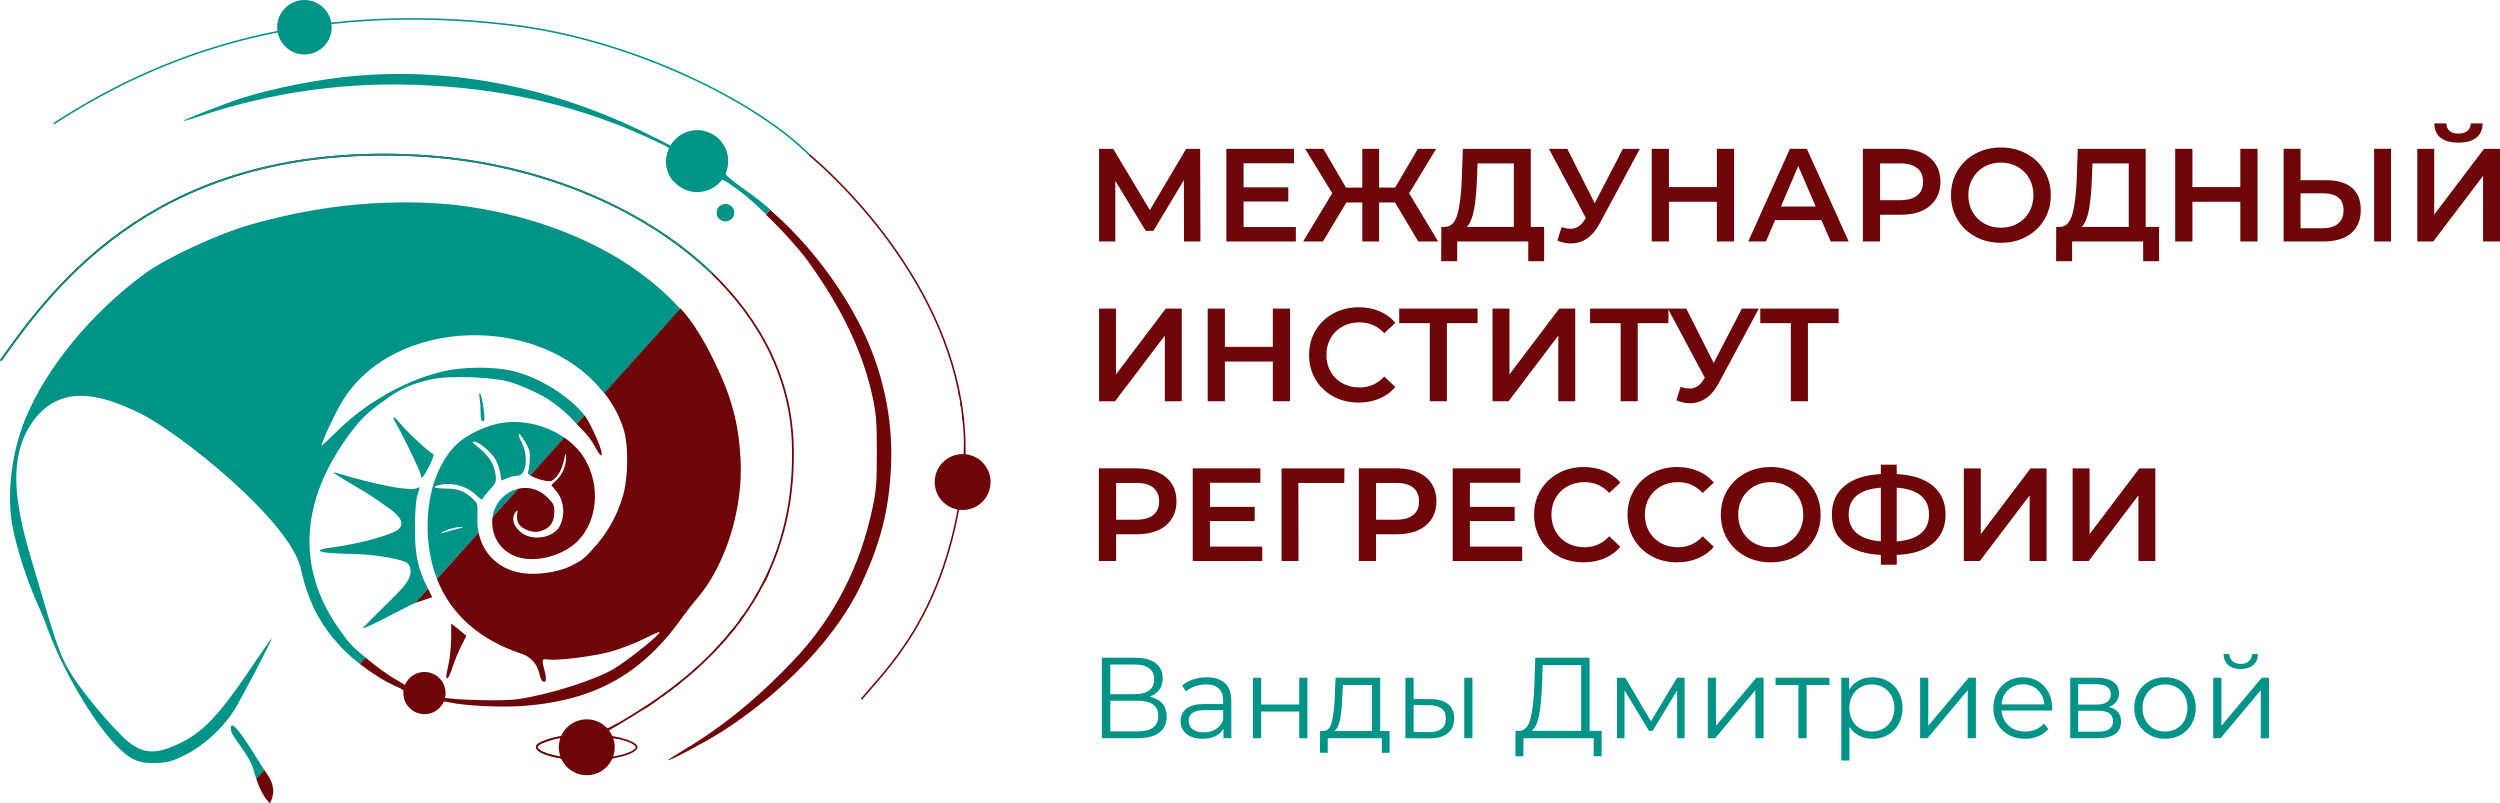 <?xml version="1.0" encoding="UTF-8"?> <!-- Creator: CorelDRAW 2021.5 --> <svg xmlns="http://www.w3.org/2000/svg" xmlns:xlink="http://www.w3.org/1999/xlink" xmlns:xodm="http://www.corel.com/coreldraw/odm/2003" xml:space="preserve" width="191.34mm" height="61.477mm" style="shape-rendering:geometricPrecision; text-rendering:geometricPrecision; image-rendering:optimizeQuality; fill-rule:evenodd; clip-rule:evenodd" viewBox="0 0 19091.67 6134.11"> <defs> <style type="text/css"> <![CDATA[ .str2 {stroke:#6E0509;stroke-width:13.2;stroke-miterlimit:22.926} .str1 {stroke:#009388;stroke-width:12.09;stroke-miterlimit:22.926} .str0 {stroke:#6E0509;stroke-width:12.09;stroke-miterlimit:22.926} .fil4 {fill:none;fill-rule:nonzero} .fil1 {fill:#009388} .fil3 {fill:#6E0509} .fil0 {fill:#009388;fill-rule:nonzero} .fil2 {fill:#6E0509;fill-rule:nonzero} ]]> </style> </defs> <g id="Слой_x0020_1">  <g id="_2442624370944"> <path class="fil0" d="M5881.95 1600.39c-61.36,-53.2 -124.12,-102.64 -187.75,-147.68 -105.17,-74.38 -147.38,-108.54 -153.52,-126.18 13.05,-29.35 20.32,-61.85 20.32,-96.06 0,-130.69 -105.95,-236.65 -236.64,-236.65 -87.03,0 -163.06,46.99 -204.17,116.97l-168.54 -84.4c-717.65,-357.45 -1488.95,-512.13 -2235.37,-447.15 -271.9,23.39 -622.25,92.31 -862.77,167.68 -134.63,42.9 -460.16,170.27 -453.62,176.77 2.62,2.6 65.36,-15.61 141.19,-41.6 511.13,-170.28 1053.62,-250.84 1600.06,-235.27 691.52,20.82 1294.16,159.9 1866.73,431.55 54.91,25.97 100.66,49.4 100.66,50.7 0,1.13 -1.23,5.43 -3.26,11.86 -4.11,10.03 -7.55,20.42 -10.27,31.09l-0.78 2.33 -0.02 0.1 -0.04 0.08c-20.92,58.5 -3.93,149.5 37.92,197.6 6.2,7.5 13.26,14.73 20.99,21.58 43.09,45.21 103.9,73.38 171.29,73.38 77.48,0 146.25,-37.24 189.42,-94.78 19.05,3.91 60.96,31.61 138.56,89.49 55.32,41.85 125.35,104.25 197.41,174.2l32.19 -35.63z"></path> <path class="fil0" d="M5196.01 2360.17c-25.51,-28.83 -52.68,-57.1 -82.25,-85.98 -356.86,-348.35 -883.67,-591.41 -1491.55,-688.88 -257.17,-42.65 -516.31,-46.48 -775.19,-32.5 -298.06,16.91 -614.39,71.49 -934.67,162.48 -230.8,64.63 -634.15,247.25 -810.48,376.94 -414.4,306.75 -754.29,723.97 -913.76,1119.12 -95.31,240.71 -137.59,540.02 -95.43,791.61 33.96,189.76 113.72,435.41 211.75,649.89 10.49,20.78 43.15,102.68 71.92,181.97 112.42,298.98 338.58,679.82 507.21,853.98 109.8,114.39 179.08,144.28 315.05,137.79 86.27,-3.9 115.01,-11.7 217.01,-62.41 134.62,-66.27 279.73,-197.57 367.31,-331.44 54.91,-85.79 307.22,-568.03 291.53,-557.62 -5.25,2.6 -87.61,120.88 -183.03,262.56 -220.92,324.96 -342.48,452.34 -512.43,535.54 -205.23,101.37 -309.81,87.07 -457.54,-62.41 -155.57,-157.28 -328.12,-374.34 -401.31,-503.02 -60.14,-103.97 -105.9,-235.27 -220.94,-632.99 -105.39,-366.33 -297.29,-880.61 -64.04,-1233.55 208.4,-315.14 520.64,-236.66 819.65,-92.27 307.85,145.78 1158.04,827.3 1241.85,1191.92 64.07,292.45 181.72,495.22 392.19,681.09 19.18,16.62 39.16,32.98 59.81,48.91l43.7 -48.4c-113.97,-95.1 -129.7,-113.34 -212.02,-231.88 -370.6,-535.59 -227.78,-1081.26 134.65,-1535.07 62.74,-77.99 129.43,-135.19 247.07,-217.08 107.19,-75.39 188.24,-109.18 332.03,-141.67 128.1,-29.89 460.15,-19.5 593.47,18.2 100.67,28.6 261.46,103.98 329.43,154.68 123.87,88.86 183.26,165.05 186.54,168.22l60.31 -66.79c-120.45,-149.32 -342.3,-284.33 -527.89,-332.78 -159.5,-42.9 -413.1,-40.3 -584.32,5.2 -282.37,75.38 -564.74,239.15 -775.2,447.12 -66.66,66.29 -121.57,116.99 -121.57,113.09 0,-24.7 100.64,-241.78 154.24,-331.45 390.99,-656.71 1529.28,-685.6 2005.14,-67.77l581.77 -644.35z"></path> <path class="fil1" d="M4309.15 3342.47c-133.92,-92.85 -311.5,-138.48 -476.48,-112.9 -109.79,16.88 -257.5,84.46 -332.02,150.78 -147.71,132.57 -233.99,365.23 -235.29,630.38 -0.44,150.27 23.79,287.04 71.4,408.76l318.08 -352.3c-7.12,-34.63 -10.26,-71.33 -9.11,-109.74l0.03 -0.77c1.68,-74.46 2.25,-99.08 -8.21,-117.42 -5.18,-9.05 -13.03,-16.57 -24.77,-27.82l-3.65 -3.47c-62.73,-58.5 -108.49,-76.69 -202.62,-76.69 -90.2,-1.3 -113.72,-11.7 -58.81,-26.01 96.74,-25.98 213.08,3.9 284.97,72.79 27.45,27.32 50.99,42.89 50.99,36.39 0,-7.77 24.83,-40.29 53.58,-71.48 51.01,-55.88 53.61,-62.38 47.08,-116.98 -13.08,-90.97 -52.3,-148.17 -152.94,-227.47 -24.83,-19.49 -27.47,-24.69 -10.46,-25.98 33.97,0 132.03,80.58 163.4,136.47 14.39,27.31 31.37,74.09 36.6,105.3l7.85 55.88 44.43 -19.48c24.83,-10.41 60.14,-18.21 78.45,-18.21 66.66,0 86.28,-146.87 33.97,-249.56 -44.43,-87.09 -24.81,-92.3 24.83,-7.8 35.3,59.78 39.22,77.99 35.3,140.37 -2.6,38.99 -9.13,80.59 -14.36,91 -2.83,6.88 4.48,15.36 17.72,23.98l260.03 -288.01zm-821.59 698.17c-39.2,9.08 -83.65,22.09 -98.03,27.29 -14.39,6.51 -22.21,6.51 -16.98,1.31 15.68,-18.21 107.18,-45.5 147.71,-45.5 27.44,1.3 18.28,5.2 -32.7,16.9z"></path> <path class="fil0" d="M3956.95 3732.56l-195.26 216.27c12.24,-85.67 64.91,-165.39 159.89,-204.57 11.67,-4.87 23.49,-8.77 35.37,-11.7z"></path> <path class="fil0" d="M3268.35 4495.26l-4.33 -8.8c-74.52,-144.27 -96.74,-256.05 -95.44,-464.03 1.33,-131.29 7.86,-206.67 20.91,-249.55 19.62,-58.5 19.62,-59.81 -2.59,-45.5 -45.76,27.29 -313.74,-23.41 -617.03,-115.68 -13.05,-3.9 -23.51,-3.9 -23.51,-1.3 0,4.21 203.95,125.68 243.14,148.17 33.97,20.78 95.41,61.08 135.94,91 41.34,29.53 241.64,147.53 74.51,217.06 -108.49,46.8 -320.27,97.47 -495.42,118.29 -35.32,5.2 -62.76,12.98 -62.76,19.48 0,14.31 90.2,23.42 253.6,26.01 169.95,2.6 396.09,42.9 420.94,74.09 73.07,98.19 -73.84,213.44 -128.11,272.96 -7.06,7.44 -219.55,216.45 -217.01,218.36 13.21,13.16 358.4,-177.12 398.39,-191.17l98.77 -109.39z"></path> <path class="fil0" d="M2018.25 5879.93c-34.48,-46.37 -256.23,-437.02 -256.23,-317.24 0,67.92 138.89,183.98 176.48,323.66 5.79,21.4 12.01,41.88 18.59,61.31l61.16 -67.74z"></path> <path class="fil0" d="M2236.55 51.54c-58.84,24.69 -95.44,89.67 -95.44,167.66 0,55.91 5.23,68.91 45.76,106.6 81.05,75.39 200,75.39 277.12,-1.3 41.85,-41.6 48.38,-63.71 43.15,-143 -7.86,-113.08 -151.64,-181.96 -270.59,-129.96z"></path> <path class="fil0" d="M3670.57 3154.16c0,-33.8 -3.9,-84.47 -7.83,-113.06 -5.23,-36.42 -2.62,-45.5 5.23,-32.52 7.83,10.41 18.31,62.41 24.83,113.08 10.46,76.69 9.16,94.9 -5.23,94.9 -11.77,0 -17,-19.51 -17,-62.4z"></path> <path class="fil0" d="M3028.73 3242.55c54.91,93.59 184.31,362.66 184.31,383.44 0,41.6 19.62,22.11 62.77,-62.38 30.04,-58.51 40.5,-93.6 31.37,-97.5 -26.17,-7.77 -196.1,-165.05 -248.38,-228.76 -54.91,-67.58 -71.89,-64.98 -30.07,5.21z"></path> <path class="fil0" d="M5474.56 1624.3c0,-15.59 6.56,-33.8 15.69,-42.9 9.16,-9.1 31.37,-15.58 49.68,-15.58 40.52,0 65.37,22.08 65.37,58.48 0,36.39 -24.84,58.47 -65.37,58.47 -40.52,0 -65.37,-22.08 -65.37,-58.47z"></path> <path class="fil2" d="M5849.43 1638.53l32.24 -35.76c275.38,239.3 522.1,554.47 690.09,887.08 167.48,331.16 248.66,700.14 232.92,1065.19 -14.36,333.76 -77.2,585.4 -227.7,907.43 -181.89,389.82 -567.9,800.53 -1044.22,1112.12 -123.01,79.54 -404.35,230.78 -430.55,230.78 -6.54,0 53.66,-39.12 134.81,-87.36 285.25,-170.79 563.97,-398.97 829.62,-681.88 300.98,-319.42 499.88,-705.34 594.09,-1146.04 31.39,-147.3 35.29,-191.63 35.29,-431.53 0,-228.15 -3.9,-288.14 -28.74,-410.71 -71.97,-341.58 -226.4,-674.05 -486.81,-1039.1 -70.15,-99.03 -203.77,-246.38 -331.06,-370.23z"></path> <path class="fil2" d="M2748.65 5070.9c89.16,68.96 189.06,133.06 284.67,174.34 45.8,20.86 61.51,33.89 61.51,54.75 0,15.67 19.61,48.25 44.48,73.02 37.95,37.83 53.65,44.32 103.38,44.32 44.48,0 69.35,-7.8 98.14,-32.59 36.65,-29.96 44.5,-32.6 98.13,-19.54 113.85,24.77 391.27,37.8 553.55,26.06 554.82,-41.72 916,-245.11 1228.74,-691.01 28.8,-39.09 69.38,-92.54 92.91,-118.64 223.76,-254.25 361.18,-688.38 341.53,-1073 -14.38,-273.8 -69.34,-479.79 -198.9,-744.46 -90,-183.47 -162.83,-300.12 -259.21,-409.22l-582.37 646.35c69.73,90.67 119.88,186.08 149.35,284.39 35.32,116.04 32.72,358.53 -5.23,492.83 -39.28,139.5 -106,265.97 -195,371.58 -98.14,114.72 -113.85,127.78 -210.68,174.7 -99.44,48.24 -268.25,70.41 -379.49,49.55 -168.89,-31.09 -286.47,-146.74 -319.35,-307.14l-318.38 353.38c105.28,269.72 324.91,465.84 645.59,571.73 74.59,24.79 121.7,78.24 138.71,161.68 5.23,22.17 15.72,44.33 22.24,48.23 27.49,16.96 32.72,-10.44 17.01,-74.32 -24.84,-95.18 -24.84,-97.78 27.49,-91.26 75.9,9.13 323.22,-22.16 460.62,-56.06 73.29,-19.56 188.44,-61.28 268.27,-101.7 126.93,-61.28 137.39,-63.89 104.69,-29.99 -60.22,62.59 -240.78,202.09 -332.38,258.15 -150.5,88.67 -495.96,198.18 -741.97,233.38 -111.24,15.66 -513.35,4.03 -556.53,-14.24 -13.09,-5.2 5.61,-17.06 5.61,-35.29 0,-48.25 -35.32,-105.61 -78.5,-127.77 -66.74,-33.92 -126.96,-23.5 -193.7,36.49l-18.18 38.24 -79.95 -47.36c-67.38,-37.29 -159.94,-106.98 -233.07,-168.14l-43.74 48.55z"></path> <path class="fil2" d="M1957.03 5947.87l61.21 -67.94c63.22,84.95 93.23,159.22 43.17,254.17 -39.45,-35.06 -75.44,-100.43 -104.39,-186.23z"></path> <path class="fil2" d="M4309.51 3341.27l-260.28 288.9c41.73,27.19 141.93,55.65 166.77,39.84 41.87,-26.09 73.27,-79.54 90.28,-153.87 10.48,-52.15 15.71,-61.25 17,-33.88 2.63,66.48 -24.86,135.6 -69.34,179.92l-43.17 43.02 36.62 44.32c64.12,75.62 71.97,199.49 19.64,280.31 -51.03,76.94 -193.67,100.41 -276.13,44.32 -68.04,-46.93 -90.28,-112.11 -54.96,-161.66 17.01,-20.83 18.34,-19.54 13.09,15.66 -7.83,53.45 15.71,93.88 68.06,116.04 57.56,23.46 90.29,23.46 143.94,-1.31 49.74,-24.79 71.97,-66.5 71.97,-139.5 0,-43.04 -7.85,-61.28 -49.73,-101.7 -63.78,-64.68 -146.42,-88.87 -226.32,-69.12l-195.45 216.94c-17.45,122.23 46.92,256.58 187.52,303.28 140.03,46.96 348.09,-7.8 460.64,-118.64 154.39,-155.14 177.96,-425.04 54.96,-631.03 -37.88,-62.89 -91.59,-117.7 -155.12,-161.84z"></path> <path class="fil2" d="M4403.48 3238.13l60.37 -67.02c40.7,50.58 160.94,306.34 124.52,306.34 -5.23,0 -26.16,-32.59 -48.4,-71.68 -35.6,-66.54 -83.47,-116.02 -136.49,-167.64z"></path> <path class="fil2" d="M3169.48 4604.98c7.6,-2.67 15.15,-5.26 22.57,-7.7l108.59 -36.52 -32.29 -65.49 -98.87 109.72z"></path> <path class="fil2" d="M3445.58 4869.24c0,59.99 -9.18,148.63 -19.64,199.49l-2 9.51c-20.32,97.62 -21.08,101.31 -5.87,101.31 5.23,0 23.57,-39.1 39.25,-88.65 15.72,-48.25 45.81,-119.94 66.74,-161.66l37.95 -73.02 -57.55 -48.25 -58.89 -46.93 0 108.21z"></path> <path class="fil2" d="M7307.2 2944.87c0,14.34 3.9,18.26 7.82,7.83 3.98,-9.13 2.63,-20.86 -1.3,-24.79 -3.9,-5.21 -7.83,2.62 -6.53,16.95z"></path> <path class="fil2" d="M7328.11 3017.89c-3.93,10.44 -7.83,6.51 -7.83,-7.83 -1.28,-14.33 2.62,-22.16 6.56,-16.95 3.9,3.92 5.18,15.66 1.28,24.79z"></path> <path class="fil2" d="M7333.36 3088.28c0,14.36 3.93,18.26 7.83,7.82 3.92,-9.13 2.62,-20.85 -1.28,-24.77 -3.93,-5.22 -7.9,2.6 -6.56,16.94z"></path> <path class="fil2" d="M7347.75 3191.28c0,20.86 2.62,28.7 6.53,15.64 2.65,-11.73 2.65,-29.96 0,-39.09 -3.9,-7.83 -6.53,1.3 -6.53,23.46z"></path> <path class="fil2" d="M7294.09 3519.85l64.12 -27.39 5.25 -196.86 3.93 100.38 5.25 100.39 48.38 14.36c162.28,43.02 185.84,260.74 38,331.16 -127,59.99 -268.29,-13.03 -280.1,-144.73 -7.82,-86.05 28.82,-140.81 115.17,-177.3z"></path> <path class="fil2" d="M5820.65 4475.5c-3.93,0 6.55,-26.06 22.23,-58.65 15.72,-31.3 30.09,-56.06 34.02,-53.46 5.26,6.51 -47.11,112.11 -56.26,112.11z"></path> <path class="fil2" d="M5774.84 4540.71c-7.85,14.33 -10.46,26.06 -7.85,26.06 3.92,0 13.08,-11.73 20.93,-26.06 7.86,-14.36 10.49,-26.09 7.86,-26.09 -3.93,0 -13.09,11.73 -20.94,26.09z"></path> <path class="fil2" d="M5655.76 4719.31c-17.01,20.86 -15.71,22.17 5.23,5.23 20.94,-16.95 27.47,-27.39 17.01,-27.39 -2.62,0 -13.08,10.44 -22.24,22.16z"></path> <path class="fil2" d="M5577.24 4823.62l-31.39 36.5 36.62 -31.27c19.64,-18.26 35.35,-33.91 35.35,-36.52 0,-10.43 -10.49,-1.3 -40.58,31.29z"></path> <path class="fil2" d="M5493.49 4921.4l-52.33 56.06 56.26 -52.12c51.04,-46.96 61.51,-58.69 51.04,-58.69 -2.6,0 -27.47,24.77 -54.96,54.76z"></path> <path class="fil2" d="M5282.81 5130.02l-37.96 43.02 43.2 -37.83c6.07,-6.05 11.93,-11.8 17.27,-17.03 14.2,-13.9 24.61,-24.11 24.61,-25.99 0,-10.43 -10.48,-1.3 -47.13,37.83z"></path> <path class="fil2" d="M5153.28 5251.26l24.86 -29.99c14.38,-15.64 27.47,-28.69 30.09,-28.69 10.46,0 2.6,10.43 -24.86,33.91l-30.09 24.77z"></path> <path class="fil2" d="M5124.48 5272.12c-20.93,16.93 -22.26,15.64 -5.25,-5.21 17.03,-20.88 27.49,-27.39 27.49,-16.95 0,2.59 -10.46,13.03 -22.24,22.16z"></path> <path class="fil2" d="M5066.9 5306.02c-17.01,20.85 -15.72,22.16 5.23,5.23 20.93,-16.96 27.49,-27.4 17.01,-27.4 -2.6,0 -13.09,10.44 -22.24,22.17z"></path> <path class="fil2" d="M4972.69 5367.3c-77.22,53.45 -95.54,71.68 -37.95,39.11 43.17,-24.79 119.08,-82.14 107.29,-82.14 -3.93,0 -35.32,19.54 -69.35,43.02z"></path> <path class="fil3" d="M4574.89 5552.42c41.85,19.57 47.11,19.57 95.51,-5.2 57.58,-31.29 57.58,-31.29 57.58,-22.16 0,2.6 -23.56,18.23 -52.35,32.59 -57.56,29.97 -58.89,63.89 -1.3,66.49 18.31,1.3 48.42,6.51 66.74,11.73 22.23,7.82 11.77,9.13 -31.42,3.9 -48.41,-5.21 -61.49,-3.9 -53.64,9.13 5.23,9.13 9.16,41.72 9.16,71.71 -1.3,43.02 3.93,58.66 20.94,62.58 17,5.21 15.71,6.51 -5.23,7.81 -14.42,0 -37.96,13.05 -52.36,28.69 -39.25,43.02 -90.28,63.89 -158.35,63.89 -65.41,0 -142.61,-35.2 -155.69,-70.39 -3.93,-10.43 -31.42,-23.49 -61.51,-27.39 -126.93,-22.16 -193.67,-71.71 -143.94,-108.21 26.16,-18.26 141.32,-54.76 175.33,-54.76 13.11,0 30.12,-10.43 36.65,-24.79 32.73,-59.96 170.11,-84.72 253.89,-45.63zm-285.28 226.86l0 -71.69c0,-54.76 -3.93,-71.71 -19.64,-71.71 -23.54,1.3 -154.4,45.62 -166.18,56.06 -22.24,23.46 44.48,59.98 146.55,80.84l39.27 6.51z"></path> <path class="fil2" d="M-0 2749.92c211.51,-299.23 518.5,-717.32 1017.9,-1047.78 499.44,-330.47 1191.08,-573.11 2171.54,-521.12 437.75,23.22 865.33,118.05 1251.12,272.28 385.12,153.97 728.65,367.2 999.22,627.56 188.25,181.18 341.25,385.24 448.36,608.09 101.8,211.83 162.13,440.59 171.89,682.76 54.57,1353.64 -958.09,1943.28 -1405.58,2203.83l-29.87 17.41 -6.79 -11.73 29.87 -17.42c445.31,-259.28 1453.06,-846.07 1398.83,-2191.55 -9.69,-240.3 -69.55,-467.29 -170.55,-677.46 -106.35,-221.27 -258.39,-424.02 -445.54,-604.14 -269.3,-259.15 -611.36,-471.42 -994.87,-624.75 -384.41,-153.68 -810.49,-248.17 -1246.77,-271.31 -977.04,-51.81 -1666.01,189.81 -2163.34,518.88 -497.34,329.09 -803.41,745.94 -1014.29,1044.27l-11.11 -7.81z"></path> <path class="fil0" d="M-0 2749.92c211.51,-299.23 518.5,-717.32 1017.9,-1047.78 499.44,-330.47 1191.08,-573.11 2171.54,-521.12 437.75,23.22 865.33,118.05 1251.12,272.28 385.12,153.97 728.65,367.2 999.22,627.56l-9.4 9.79c-269.3,-259.15 -611.36,-471.42 -994.87,-624.75 -384.41,-153.68 -810.49,-248.17 -1246.77,-271.31 -977.04,-51.81 -1666.01,189.81 -2163.34,518.88 -497.34,329.09 -803.41,745.94 -1014.29,1044.27l-11.11 -7.81z"></path> <path class="fil4 str0" d="M6179.7 1181.02c472.34,404.86 1315.94,1366.74 1171.69,2500.06 -130.04,1021.85 -587.26,1432.08 -772.72,1658.72"></path> <path class="fil4 str1" d="M410.42 944.84c775.98,-506.06 1876.93,-946.39 3486.62,-754.92 933.13,110.98 1877.8,586.24 2282.66,991.1"></path> <path class="fil4 str2" d="M4861.87 5706.74c0,5.37 -4.2,15.23 -23.21,27.68 -18.05,11.88 -45.36,23.25 -80.61,33.03 -70.25,19.53 -168.27,31.82 -277.17,31.82 -108.9,0 -206.91,-12.29 -277.15,-31.82 -35.27,-9.78 -62.55,-21.14 -80.63,-33.03 -18.99,-12.45 -23.21,-22.31 -23.21,-27.68 0,-5.37 4.22,-15.2 23.21,-27.66 18.08,-11.88 45.36,-23.24 80.63,-33.05 70.23,-19.5 168.25,-31.79 277.15,-31.79 108.9,0 206.91,12.29 277.17,31.79 35.25,9.81 62.56,21.16 80.61,33.05 19.01,12.46 23.21,22.29 23.21,27.66z"></path> <polygon class="fil2" points="9041.89,1844.12 9040.89,1375.14 8808.41,1763.26 8749.79,1763.26 8517.32,1381.21 8517.32,1844.12 8393,1844.12 8393,1136.6 8501.14,1136.6 8781.12,1604.57 9058.07,1136.6 9165.2,1136.6 9167.23,1844.12 "></polygon> <polygon id="_1" class="fil2" points="9895.97,1733.96 9895.97,1844.12 9365.33,1844.12 9365.33,1136.6 9881.81,1136.6 9881.81,1246.78 9496.73,1246.78 9496.73,1430.73 9838.36,1430.73 9838.36,1538.88 9496.73,1538.88 9496.73,1733.96 "></polygon> <polygon id="_2" class="fil2" points="10653.01,1545.95 10531.72,1545.95 10531.72,1844.12 10403.36,1844.12 10403.36,1545.95 10282.06,1545.95 10103.16,1844.12 9951.56,1844.12 10173.91,1475.2 9966.71,1136.6 10106.19,1136.6 10279.03,1432.75 10403.36,1432.75 10403.36,1136.6 10531.72,1136.6 10531.72,1432.75 10654.02,1432.75 10827.86,1136.6 10967.35,1136.6 10761.15,1476.22 10982.51,1844.12 10830.9,1844.12 "></polygon> <path id="_3" class="fil2" d="M11792.11 1732.94l0 261.78 -121.29 0 0 -150.6 -542.77 0 0 150.6 -122.3 0 1.01 -261.78 30.32 0c44.48,-2.02 75.64,-34.87 93.49,-98.54 17.86,-63.68 28.81,-154.82 32.86,-273.4l8.08 -224.39 518.51 0 0 596.34 102.08 0zm-513.45 -359.82c-3.37,91.64 -10.79,167.95 -22.24,228.93 -11.45,60.98 -29.64,104.61 -54.58,130.89l358.81 0 0 -485.15 -276.95 0 -5.05 125.33z"></path> <path id="_4" class="fil2" d="M12522.87 1136.6l-307.26 571.07c-26.96,50.54 -59.13,88.43 -96.53,113.71 -37.4,25.26 -78,37.9 -121.8,37.9 -35.03,0 -69.74,-7.4 -104.1,-22.23l32.34 -103.09c27.63,8.75 50.54,13.13 68.73,13.13 42.46,0 77.5,-21.89 105.12,-65.69l11.13 -17.18 -281.99 -527.61 140.49 0 209.23 415.42 215.28 -415.42 129.37 0z"></path> <polygon id="_5" class="fil2" points="13242.52,1136.6 13242.52,1844.12 13111.12,1844.12 13111.12,1540.9 12745.23,1540.9 12745.23,1844.12 12613.84,1844.12 12613.84,1136.6 12745.23,1136.6 12745.23,1428.71 13111.12,1428.71 13111.12,1136.6 "></polygon> <path id="_6" class="fil2" d="M13909.6 1680.38l-353.76 0 -69.74 163.74 -135.44 0 318.38 -707.52 129.37 0 319.39 707.52 -137.47 0 -70.75 -163.74zm-43.45 -103.1l-133.42 -309.28 -132.41 309.28 265.83 0z"></path> <path id="_7" class="fil2" d="M14517.07 1136.6c61.31,0 114.72,10.11 160.2,30.32 45.48,20.22 80.35,49.19 104.61,86.93 24.26,37.74 36.39,82.55 36.39,134.43 0,51.21 -12.13,95.85 -36.39,133.92 -24.26,38.07 -59.13,67.21 -104.61,87.43 -45.49,20.22 -98.89,30.32 -160.2,30.32l-159.7 0 0 204.17 -131.4 0 0 -707.52 291.09 0zm-6.07 392.17c57.27,0 100.74,-12.13 130.39,-36.39 29.64,-24.26 44.47,-58.96 44.47,-104.1 0,-45.15 -14.83,-79.85 -44.47,-104.11 -29.65,-24.26 -73.12,-36.39 -130.39,-36.39l-153.63 0 0 280.99 153.63 0z"></path> <path id="_8" class="fil2" d="M15280.17 1854.23c-72.1,0 -137.13,-15.67 -195.08,-47 -57.95,-31.34 -103.43,-74.79 -136.45,-130.39 -33.02,-55.59 -49.53,-117.75 -49.53,-186.48 0,-68.74 16.51,-130.89 49.53,-186.49 33.02,-55.59 78.5,-99.05 136.45,-130.38 57.95,-31.33 122.98,-47.01 195.08,-47.01 72.1,0 137.13,15.68 195.07,47.01 57.95,31.33 103.43,74.62 136.45,129.88 33.03,55.25 49.53,117.58 49.53,186.99 0,69.4 -16.5,131.73 -49.53,186.99 -33.02,55.25 -78.5,98.54 -136.45,129.88 -57.94,31.33 -122.97,47 -195.07,47zm0 -115.22c47.17,0 89.62,-10.62 127.35,-31.84 37.74,-21.22 67.39,-50.88 88.95,-88.94 21.56,-38.08 32.34,-80.69 32.34,-127.86 0,-47.18 -10.78,-89.79 -32.34,-127.86 -21.56,-38.08 -51.22,-67.72 -88.95,-88.95 -37.73,-21.22 -80.18,-31.84 -127.35,-31.84 -47.17,0 -89.62,10.62 -127.36,31.84 -37.74,21.23 -67.38,50.88 -88.94,88.95 -21.56,38.07 -32.35,80.68 -32.35,127.86 0,47.17 10.79,89.78 32.35,127.86 21.56,38.07 51.21,67.72 88.94,88.94 37.74,21.22 80.19,31.84 127.36,31.84z"></path> <path id="_9" class="fil2" d="M16488.01 1732.94l0 261.78 -121.29 0 0 -150.6 -542.77 0 0 150.6 -122.3 0 1.01 -261.78 30.32 0c44.48,-2.02 75.64,-34.87 93.49,-98.54 17.86,-63.68 28.81,-154.82 32.86,-273.4l8.08 -224.39 518.51 0 0 596.34 102.08 0zm-513.45 -359.82c-3.37,91.64 -10.79,167.95 -22.24,228.93 -11.45,60.98 -29.64,104.61 -54.58,130.89l358.81 0 0 -485.15 -276.95 0 -5.05 125.33z"></path> <polygon id="_10" class="fil2" points="17240,1136.6 17240,1844.12 17108.6,1844.12 17108.6,1540.9 16742.71,1540.9 16742.71,1844.12 16611.31,1844.12 16611.31,1136.6 16742.71,1136.6 16742.71,1428.71 17108.6,1428.71 17108.6,1136.6 "></polygon> <path id="_11" class="fil2" d="M17764.57 1376.15c84.9,0 150.1,19.04 195.59,57.1 45.48,38.08 68.22,94.51 68.22,169.3 0,78.16 -24.92,137.96 -74.79,179.4 -49.86,41.44 -119.94,62.16 -210.23,62.16l-304.23 0 0 -707.52 129.37 0 0 239.55 196.08 0zm-27.29 366.9c51.22,0 90.63,-11.79 118.26,-35.37 27.63,-23.59 41.44,-57.95 41.44,-103.1 0,-85.57 -53.23,-128.36 -159.7,-128.36l-168.79 0 0 266.83 168.79 0zm393.18 -606.45l129.37 0 0 707.52 -129.37 0 0 -707.52z"></path> <path id="_12" class="fil2" d="M18459.96 1136.6l129.37 0 0 502.35 380.04 -502.35 122.3 0 0 707.52 -129.37 0 0 -501.33 -380.04 501.33 -122.3 0 0 -707.52zm314.33 -47.5c-60.65,0 -106.29,-12.46 -136.96,-37.4 -30.65,-24.92 -46.33,-61.31 -47,-109.16l91.98 0c0.68,24.93 8.76,44.14 24.26,57.61 15.5,13.48 38.08,20.22 67.72,20.22 28.98,0 51.72,-6.74 68.23,-20.22 16.5,-13.47 25.09,-32.68 25.77,-57.61l90.97 0c-0.68,47.17 -16.68,83.39 -48.01,108.66 -31.33,25.26 -76.98,37.9 -136.96,37.9z"></path> <polygon id="_13" class="fil2" points="8393,2356.71 8522.38,2356.71 8522.38,2859.05 8902.41,2356.71 9024.71,2356.71 9024.71,3064.23 8895.34,3064.23 8895.34,2562.9 8515.3,3064.23 8393,3064.23 "></polygon> <polygon id="_14" class="fil2" points="9851.5,2356.71 9851.5,3064.23 9720.1,3064.23 9720.1,2761.01 9354.21,2761.01 9354.21,3064.23 9222.81,3064.23 9222.81,2356.71 9354.21,2356.71 9354.21,2648.82 9720.1,2648.82 9720.1,2356.71 "></polygon> <path id="_15" class="fil2" d="M10375.06 3074.33c-71.42,0 -135.94,-15.67 -193.55,-47 -57.61,-31.34 -102.76,-74.63 -135.44,-129.88 -32.69,-55.26 -49.02,-117.59 -49.02,-186.99 0,-69.41 16.5,-131.74 49.52,-186.99 33.02,-55.26 78.34,-98.55 135.95,-129.88 57.61,-31.33 122.13,-47.01 193.55,-47.01 57.95,0 110.84,10.11 158.69,30.32 47.84,20.22 88.27,49.53 121.29,87.94l-84.9 79.85c-51.21,-55.26 -114.22,-82.89 -189.01,-82.89 -48.51,0 -91.98,10.62 -130.38,31.84 -38.41,21.23 -68.4,50.71 -89.96,88.44 -21.56,37.74 -32.34,80.52 -32.34,128.37 0,47.83 10.78,90.63 32.34,128.37 21.56,37.73 51.55,67.21 89.96,88.43 38.4,21.22 81.87,31.84 130.38,31.84 74.79,0 137.8,-27.97 189.01,-83.89l84.9 80.86c-33.02,38.4 -73.62,67.72 -121.79,87.94 -48.18,20.22 -101.25,30.32 -159.2,30.32z"></path> <polygon id="_16" class="fil2" points="11283.71,2467.89 11049.21,2467.89 11049.21,3064.23 10918.83,3064.23 10918.83,2467.89 10685.35,2467.89 10685.35,2356.71 11283.71,2356.71 "></polygon> <polygon id="_17" class="fil2" points="11397.93,2356.71 11527.3,2356.71 11527.3,2859.05 11907.34,2356.71 12029.64,2356.71 12029.64,3064.23 11900.27,3064.23 11900.27,2562.9 11520.23,3064.23 11397.93,3064.23 "></polygon> <polygon id="_18" class="fil2" points="12741.2,2467.89 12506.7,2467.89 12506.7,3064.23 12376.32,3064.23 12376.32,2467.89 12142.84,2467.89 12142.84,2356.71 12741.2,2356.71 "></polygon> <path id="_19" class="fil2" d="M13431.53 2356.71l-307.26 571.07c-26.96,50.54 -59.13,88.43 -96.53,113.71 -37.4,25.26 -78,37.9 -121.8,37.9 -35.03,0 -69.74,-7.4 -104.1,-22.23l32.34 -103.09c27.63,8.75 50.54,13.13 68.73,13.13 42.46,0 77.5,-21.89 105.12,-65.69l11.13 -17.18 -281.99 -527.61 140.49 0 209.23 415.42 215.28 -415.42 129.37 0z"></path> <polygon id="_20" class="fil2" points="14041.01,2467.89 13806.51,2467.89 13806.51,3064.23 13676.13,3064.23 13676.13,2467.89 13442.65,2467.89 13442.65,2356.71 14041.01,2356.71 "></polygon> <path id="_21" class="fil2" d="M8683.08 3576.81c61.31,0 114.72,10.11 160.2,30.32 45.48,20.22 80.35,49.19 104.61,86.93 24.26,37.74 36.39,82.55 36.39,134.43 0,51.21 -12.13,95.85 -36.39,133.92 -24.26,38.07 -59.13,67.21 -104.61,87.43 -45.49,20.22 -98.89,30.32 -160.2,30.32l-159.7 0 0 204.17 -131.4 0 0 -707.52 291.09 0zm-6.07 392.17c57.27,0 100.74,-12.13 130.39,-36.39 29.64,-24.26 44.47,-58.96 44.47,-104.1 0,-45.15 -14.83,-79.85 -44.47,-104.11 -29.65,-24.26 -73.12,-36.39 -130.39,-36.39l-153.63 0 0 280.99 153.63 0z"></path> <polygon id="_22" class="fil2" points="9639.24,4174.17 9639.24,4284.33 9108.6,4284.33 9108.6,3576.81 9625.08,3576.81 9625.08,3686.99 9239.99,3686.99 9239.99,3870.94 9581.63,3870.94 9581.63,3979.09 9239.99,3979.09 9239.99,4174.17 "></polygon> <polygon id="_23" class="fil2" points="10265.9,3687.99 9915.17,3687.99 9916.19,4284.33 9786.81,4284.33 9786.81,3576.81 10266.91,3576.81 "></polygon> <path id="_24" class="fil2" d="M10668.17 3576.81c61.31,0 114.72,10.11 160.2,30.32 45.48,20.22 80.35,49.19 104.61,86.93 24.26,37.74 36.39,82.55 36.39,134.43 0,51.21 -12.13,95.85 -36.39,133.92 -24.26,38.07 -59.13,67.21 -104.61,87.43 -45.49,20.22 -98.89,30.32 -160.2,30.32l-159.7 0 0 204.17 -131.4 0 0 -707.52 291.09 0zm-6.07 392.17c57.27,0 100.74,-12.13 130.39,-36.39 29.64,-24.26 44.47,-58.96 44.47,-104.1 0,-45.15 -14.83,-79.85 -44.47,-104.11 -29.65,-24.26 -73.12,-36.39 -130.39,-36.39l-153.63 0 0 280.99 153.63 0z"></path> <polygon id="_25" class="fil2" points="11624.33,4174.17 11624.33,4284.33 11093.69,4284.33 11093.69,3576.81 11610.17,3576.81 11610.17,3686.99 11225.08,3686.99 11225.08,3870.94 11566.72,3870.94 11566.72,3979.09 11225.08,3979.09 11225.08,4174.17 "></polygon> <path id="_26" class="fil2" d="M12093.31 4294.44c-71.42,0 -135.94,-15.67 -193.55,-47 -57.61,-31.34 -102.76,-74.63 -135.44,-129.88 -32.69,-55.26 -49.02,-117.59 -49.02,-186.99 0,-69.41 16.5,-131.74 49.52,-186.99 33.02,-55.26 78.34,-98.55 135.95,-129.88 57.61,-31.33 122.13,-47.01 193.55,-47.01 57.95,0 110.84,10.11 158.69,30.32 47.84,20.22 88.27,49.53 121.29,87.94l-84.9 79.85c-51.21,-55.26 -114.22,-82.89 -189.01,-82.89 -48.51,0 -91.98,10.62 -130.38,31.84 -38.41,21.23 -68.4,50.71 -89.96,88.44 -21.56,37.74 -32.34,80.52 -32.34,128.37 0,47.83 10.78,90.63 32.34,128.37 21.56,37.73 51.55,67.21 89.96,88.43 38.4,21.22 81.87,31.84 130.38,31.84 74.79,0 137.8,-27.97 189.01,-83.89l84.9 80.86c-33.02,38.4 -73.62,67.72 -121.79,87.94 -48.18,20.22 -101.25,30.32 -159.2,30.32z"></path> <path id="_27" class="fil2" d="M12806.89 4294.44c-71.42,0 -135.94,-15.67 -193.55,-47 -57.61,-31.34 -102.76,-74.63 -135.44,-129.88 -32.69,-55.26 -49.02,-117.59 -49.02,-186.99 0,-69.41 16.5,-131.74 49.52,-186.99 33.02,-55.26 78.34,-98.55 135.95,-129.88 57.61,-31.33 122.13,-47.01 193.55,-47.01 57.95,0 110.84,10.11 158.69,30.32 47.84,20.22 88.27,49.53 121.29,87.94l-84.9 79.85c-51.21,-55.26 -114.22,-82.89 -189.01,-82.89 -48.51,0 -91.98,10.62 -130.38,31.84 -38.41,21.23 -68.4,50.71 -89.96,88.44 -21.56,37.74 -32.34,80.52 -32.34,128.37 0,47.83 10.78,90.63 32.34,128.37 21.56,37.73 51.55,67.21 89.96,88.43 38.4,21.22 81.87,31.84 130.38,31.84 74.79,0 137.8,-27.97 189.01,-83.89l84.9 80.86c-33.02,38.4 -73.62,67.72 -121.79,87.94 -48.18,20.22 -101.25,30.32 -159.2,30.32z"></path> <path id="_28" class="fil2" d="M13522.49 4294.44c-72.1,0 -137.13,-15.67 -195.08,-47 -57.95,-31.34 -103.43,-74.79 -136.45,-130.39 -33.02,-55.59 -49.53,-117.75 -49.53,-186.48 0,-68.74 16.51,-130.89 49.53,-186.49 33.02,-55.59 78.5,-99.05 136.45,-130.38 57.95,-31.33 122.98,-47.01 195.08,-47.01 72.1,0 137.13,15.68 195.07,47.01 57.95,31.33 103.43,74.62 136.45,129.88 33.03,55.25 49.53,117.58 49.53,186.99 0,69.4 -16.5,131.73 -49.53,186.99 -33.02,55.25 -78.5,98.54 -136.45,129.88 -57.94,31.33 -122.97,47 -195.07,47zm0 -115.22c47.17,0 89.62,-10.62 127.35,-31.84 37.74,-21.22 67.39,-50.88 88.95,-88.94 21.56,-38.08 32.34,-80.69 32.34,-127.86 0,-47.18 -10.78,-89.79 -32.34,-127.86 -21.56,-38.08 -51.22,-67.72 -88.95,-88.95 -37.73,-21.22 -80.18,-31.84 -127.35,-31.84 -47.17,0 -89.62,10.62 -127.36,31.84 -37.74,21.23 -67.38,50.88 -88.94,88.95 -21.56,38.07 -32.35,80.68 -32.35,127.86 0,47.17 10.79,89.78 32.35,127.86 21.56,38.07 51.21,67.72 88.94,88.94 37.74,21.22 80.19,31.84 127.36,31.84z"></path> <path id="_29" class="fil2" d="M14857.68 3929.56c0,92.99 -32.35,166.44 -97.03,220.34 -64.69,53.91 -156.66,83.23 -275.93,87.94l0 74.79 -121.29 0 0 -74.79c-119.27,-6.06 -211.41,-35.71 -276.44,-88.94 -65.03,-53.23 -97.53,-126.34 -97.53,-219.33 0,-92.98 32.51,-166.26 97.53,-219.83 65.03,-53.57 157.17,-83.39 276.44,-89.45l0 -71.76 121.29 0 0 71.76c119.27,6.07 211.24,35.88 275.93,89.45 64.69,53.57 97.03,126.85 97.03,219.83zm-372.96 205.19c80.85,-6.07 142.17,-26.45 183.95,-61.15 41.78,-34.7 62.66,-83.05 62.66,-145.04 0,-61.99 -21.05,-110.17 -63.17,-144.54 -42.12,-34.36 -103.26,-54.24 -183.44,-59.63l0 410.36zm-366.91 -205.19c0,61.32 21.06,109.17 63.18,143.53 42.11,34.36 102.92,54.92 182.44,61.65l0 -410.36c-163.74,12.12 -245.62,80.52 -245.62,205.18z"></path> <polygon id="_30" class="fil2" points="14997.16,3576.81 15126.53,3576.81 15126.53,4079.16 15506.57,3576.81 15628.87,3576.81 15628.87,4284.33 15499.5,4284.33 15499.5,3783 15119.46,4284.33 14997.16,4284.33 "></polygon> <polygon id="_31" class="fil2" points="15827.99,3576.81 15957.36,3576.81 15957.36,4079.16 16337.4,3576.81 16459.7,3576.81 16459.7,4284.33 16330.33,4284.33 16330.33,3783 15950.29,4284.33 15827.99,4284.33 "></polygon> <path class="fil0" d="M8778.91 5320.51c42.72,8.78 75.19,25.9 97.42,51.36 22.24,25.45 33.36,58.66 33.36,99.62 0,53.25 -18.87,94.22 -56.61,122.89 -37.75,28.68 -93.18,43.01 -166.33,43.01l-272.11 0 0 -614.44 255.42 0c65.54,0 116.74,13.46 153.61,40.38 36.87,26.92 55.3,65.83 55.3,116.74 0,34.52 -8.77,63.64 -26.33,87.34 -17.55,23.7 -42.13,41.41 -73.73,53.1zm-300.2 -19.31l187.84 0c47.4,0 83.82,-9.66 109.29,-28.97 25.45,-19.31 38.18,-47.39 38.18,-84.26 0,-36.87 -12.72,-64.96 -38.18,-84.26 -25.46,-19.32 -61.88,-28.97 -109.29,-28.97l-187.84 0 0 226.46zm208.04 284.4c105.92,0 158.87,-39.5 158.87,-118.5 0,-77.25 -52.95,-115.87 -158.87,-115.87l-208.04 0 0 234.37 208.04 0z"></path> <path id="_1_0" class="fil0" d="M9216.03 5172.17c60.27,0 106.5,15.08 138.68,45.21 32.19,30.13 48.28,74.75 48.28,133.85l0 286.16 -59.69 0 0 -71.98c-14.05,24 -34.67,42.73 -61.88,56.19 -27.21,13.45 -59.55,20.19 -96.99,20.19 -51.5,0 -92.46,-12.29 -122.89,-36.87 -30.43,-24.58 -45.65,-57.05 -45.65,-97.43 0,-39.2 14.2,-70.8 42.58,-94.8 28.38,-23.99 73.59,-35.98 135.62,-35.98l146.59 0 0 -28.09c0,-39.79 -11.13,-70.07 -33.36,-90.85 -22.24,-20.77 -54.72,-31.16 -97.43,-31.16 -29.26,0 -57.34,4.82 -84.26,14.48 -26.92,9.66 -50.04,22.97 -69.35,39.94l-28.09 -46.53c23.41,-19.9 51.5,-35.25 84.26,-46.08 32.77,-10.83 67.3,-16.24 103.58,-16.24zm-21.94 420.45c35.1,0 65.25,-8.04 90.41,-24.14 25.15,-16.09 43.88,-39.35 56.18,-69.78l0 -75.49 -144.84 0c-78.99,0 -118.5,27.5 -118.5,82.51 0,26.92 10.25,48.13 30.72,63.64 20.48,15.51 49.16,23.26 86.03,23.26z"></path> <polygon id="_2_1" class="fil0" points="9568.89,5175.69 9631.21,5175.69 9631.21,5380.2 9921.74,5380.2 9921.74,5175.69 9984.07,5175.69 9984.07,5637.39 9921.74,5637.39 9921.74,5433.75 9631.21,5433.75 9631.21,5637.39 9568.89,5637.39 "></polygon> <path id="_3_2" class="fil0" d="M10611.66 5582.97l0 165.89 -58.81 0 0 -111.47 -413.42 0 0 111.47 -58.81 0 0 -165.89 26.33 0c31.01,-1.76 52.07,-24.58 63.2,-68.47 11.12,-43.88 18.72,-105.33 22.82,-184.33l6.15 -154.49 340.57 0 0 407.29 71.97 0zm-361.64 -249.29c-2.92,65.54 -8.48,119.53 -16.67,161.95 -8.19,42.43 -22.83,71.53 -43.89,87.34l287.91 0 0 -351.99 -222.08 0 -5.27 102.7z"></path> <path id="_4_3" class="fil0" d="M10926.79 5338.95c57.93,0.59 102.11,13.46 132.54,38.62 30.43,25.15 45.65,61.44 45.65,108.84 0,49.15 -16.38,86.9 -49.16,113.23 -32.77,26.33 -79.58,39.21 -140.44,38.62l-182.58 -0.88 0 -461.71 62.32 0 0 161.51 131.67 1.76zm255.42 -163.27l62.32 0 0 461.71 -62.32 0 0 -461.71zm-270.35 415.19c42.72,0.58 75.05,-8.05 96.99,-25.9 21.94,-17.84 32.92,-44.03 32.92,-78.56 0,-33.94 -10.83,-59.1 -32.48,-75.49 -21.65,-16.38 -54.13,-24.86 -97.43,-25.45l-116.74 -1.76 0 205.4 116.74 1.76z"></path> <path id="_5_4" class="fil0" d="M12231.13 5581.22l0 193.98 -60.57 0 0 -137.8 -536.31 0 -0.88 137.8 -60.57 0 0.88 -193.98 30.72 0c40.37,-2.34 68.46,-34.38 84.26,-96.12 15.79,-61.73 25.45,-149.37 28.97,-262.89l7.02 -199.26 414.3 0 0 558.26 92.17 0zm-455.56 -352.86c-2.92,93.62 -10.1,170.72 -21.5,231.29 -11.41,60.57 -30.58,101.09 -57.49,121.57l378.31 0 0 -502.09 -294.05 0 -5.27 149.23z"></path> <polygon id="_6_5" class="fil0" points="12864.88,5175.69 12864.88,5637.39 12807.83,5637.39 12807.83,5272.24 12620.86,5581.22 12592.77,5581.22 12405.81,5271.36 12405.81,5637.39 12348.75,5637.39 12348.75,5175.69 12411.95,5175.69 12607.7,5508.36 12806.95,5175.69 "></polygon> <polygon id="_7_6" class="fil0" points="13042.19,5175.69 13104.51,5175.69 13104.51,5542.59 13412.6,5175.69 13467.9,5175.69 13467.9,5637.39 13405.58,5637.39 13405.58,5270.49 13098.36,5637.39 13042.19,5637.39 "></polygon> <polygon id="_8_7" class="fil0" points="13970.86,5230.98 13796.18,5230.98 13796.18,5637.39 13733.86,5637.39 13733.86,5230.98 13559.19,5230.98 13559.19,5175.69 13970.86,5175.69 "></polygon> <path id="_9_8" class="fil0" d="M14299.14 5172.17c43.3,0 82.51,9.81 117.62,29.4 35.11,19.61 62.62,47.26 82.52,82.96 19.9,35.69 29.84,76.36 29.84,122.01 0,46.23 -9.95,87.19 -29.84,122.89 -19.9,35.69 -47.26,63.34 -82.08,82.95 -34.81,19.61 -74.17,29.4 -118.06,29.4 -37.45,0 -71.24,-7.75 -101.38,-23.26 -30.14,-15.52 -54.87,-38.19 -74.18,-68.03l0 257.18 -62.32 0 0 -631.99 59.69 0 0 91.29c18.73,-30.42 43.45,-53.83 74.18,-70.21 30.72,-16.39 65.39,-24.59 104.01,-24.59zm-4.39 414.31c32.19,0 61.44,-7.46 87.78,-22.39 26.34,-14.92 46.97,-36.13 61.88,-63.63 14.93,-27.51 22.39,-58.82 22.39,-93.92 0,-35.11 -7.46,-66.27 -22.39,-93.48 -14.92,-27.21 -35.54,-48.42 -61.88,-63.64 -26.33,-15.22 -55.59,-22.82 -87.78,-22.82 -32.77,0 -62.17,7.6 -88.21,22.82 -26.04,15.22 -46.52,36.43 -61.44,63.64 -14.92,27.21 -22.38,58.37 -22.38,93.48 0,35.1 7.46,66.41 22.38,93.92 14.93,27.5 35.4,48.71 61.44,63.63 26.04,14.93 55.45,22.39 88.21,22.39z"></path> <polygon id="_10_9" class="fil0" points="14663.41,5175.69 14725.73,5175.69 14725.73,5542.59 15033.83,5175.69 15089.13,5175.69 15089.13,5637.39 15026.81,5637.39 15026.81,5270.49 14719.59,5637.39 14663.41,5637.39 "></polygon> <path id="_11_10" class="fil0" d="M15671.09 5425.85l-386.22 0c3.51,47.98 21.95,86.75 55.31,116.3 33.36,29.55 75.48,44.33 126.39,44.33 28.68,0 55.01,-5.12 79,-15.37 23.99,-10.24 44.76,-25.3 62.32,-45.2l35.11 40.37c-20.48,24.59 -46.09,43.3 -76.81,56.18 -30.72,12.88 -64.52,19.32 -101.38,19.32 -47.4,0 -89.39,-10.1 -125.96,-30.28 -36.58,-20.19 -65.11,-48.13 -85.58,-83.82 -20.48,-35.7 -30.72,-76.08 -30.72,-121.13 0,-45.06 9.8,-85.44 29.4,-121.13 19.6,-35.7 46.52,-63.5 80.75,-83.4 34.23,-19.9 72.71,-29.84 115.42,-29.84 42.72,0 81.05,9.95 114.99,29.84 33.94,19.9 60.57,47.54 79.88,82.96 19.31,35.4 28.97,75.92 28.97,121.57l-0.88 19.31zm-222.96 -200.13c-44.47,0 -81.78,14.19 -111.91,42.57 -30.14,28.39 -47.26,65.4 -51.36,111.04l327.41 0c-4.1,-45.65 -21.21,-82.66 -51.36,-111.04 -30.13,-28.38 -67.73,-42.57 -112.79,-42.57z"></path> <path id="_12_11" class="fil0" d="M16103.82 5398.64c62.62,14.63 93.92,52.37 93.92,113.23 0,40.38 -14.92,71.39 -44.76,93.04 -29.84,21.65 -74.32,32.48 -133.42,32.48l-209.78 0 0 -461.71 203.64 0c52.67,0 93.92,10.25 123.77,30.72 29.84,20.48 44.77,49.74 44.77,87.78 0,25.16 -6.87,46.67 -20.63,64.52 -13.75,17.85 -32.91,31.16 -57.49,39.94zm-233.48 -17.56l138.68 0c35.7,0 63.06,-6.73 82.08,-20.19 19.02,-13.46 28.53,-33.06 28.53,-58.81 0,-25.74 -9.51,-45.06 -28.53,-57.93 -19.02,-12.87 -46.38,-19.31 -82.08,-19.31l-138.68 0 0 156.23zm146.59 207.16c39.79,0 69.64,-6.44 89.53,-19.32 19.9,-12.87 29.84,-33.06 29.84,-60.57 0,-27.5 -9.07,-47.83 -27.21,-61 -18.14,-13.16 -46.82,-19.75 -86.02,-19.75l-152.73 0 0 160.63 146.59 0z"></path> <path id="_13_12" class="fil0" d="M16533.92 5641.78c-44.47,0 -84.56,-10.1 -120.25,-30.28 -35.7,-20.19 -63.79,-48.13 -84.26,-83.82 -20.48,-35.7 -30.72,-76.08 -30.72,-121.13 0,-45.06 10.24,-85.44 30.72,-121.13 20.47,-35.7 48.56,-63.5 84.26,-83.4 35.69,-19.9 75.78,-29.84 120.25,-29.84 44.47,0 84.55,9.95 120.25,29.84 35.69,19.9 63.64,47.69 83.82,83.4 20.19,35.69 30.28,76.07 30.28,121.13 0,45.05 -10.1,85.43 -30.28,121.13 -20.19,35.69 -48.13,63.64 -83.82,83.82 -35.7,20.19 -75.78,30.28 -120.25,30.28zm0 -55.3c32.77,0 62.17,-7.46 88.21,-22.39 26.04,-14.92 46.38,-36.13 61,-63.63 14.63,-27.51 21.94,-58.82 21.94,-93.92 0,-35.11 -7.31,-66.42 -21.94,-93.92 -14.63,-27.51 -34.96,-48.72 -61,-63.64 -26.04,-14.93 -55.45,-22.38 -88.21,-22.38 -32.77,0 -62.18,7.45 -88.21,22.38 -26.04,14.92 -46.53,36.13 -61.44,63.64 -14.93,27.5 -22.39,58.81 -22.39,93.92 0,35.1 7.46,66.41 22.39,93.92 14.92,27.5 35.4,48.71 61.44,63.63 26.03,14.93 55.45,22.39 88.21,22.39z"></path> <path id="_14_13" class="fil0" d="M16901.71 5175.69l62.32 0 0 366.91 308.1 -366.91 55.3 0 0 461.71 -62.32 0 0 -366.91 -307.22 366.91 -56.18 0 0 -461.71zm209.78 -66.71c-39.79,0 -71.39,-9.95 -94.8,-29.84 -23.41,-19.9 -35.4,-47.98 -35.99,-84.26l44.77 0c0.59,22.82 8.78,41.11 24.58,54.86 15.8,13.76 36.28,20.63 61.44,20.63 25.16,0 45.79,-6.87 61.88,-20.63 16.09,-13.75 24.44,-32.04 25.01,-54.86l44.77 0c-0.59,36.28 -12.73,64.37 -36.43,84.26 -23.7,19.9 -55.45,29.84 -95.24,29.84z"></path> <circle class="fil3" cx="3241.45" cy="5292.81" r="161.1"></circle> <circle class="fil3" cx="4480.89" cy="5706.75" r="213.41"></circle> <circle class="fil3" cx="7351.4" cy="3681.08" r="213.41"></circle> <circle class="fil1" cx="2324.9" cy="208.04" r="208.04"></circle> <circle class="fil1" cx="5539.94" cy="1624.31" r="66.79"></circle> </g> </g> </svg> 
